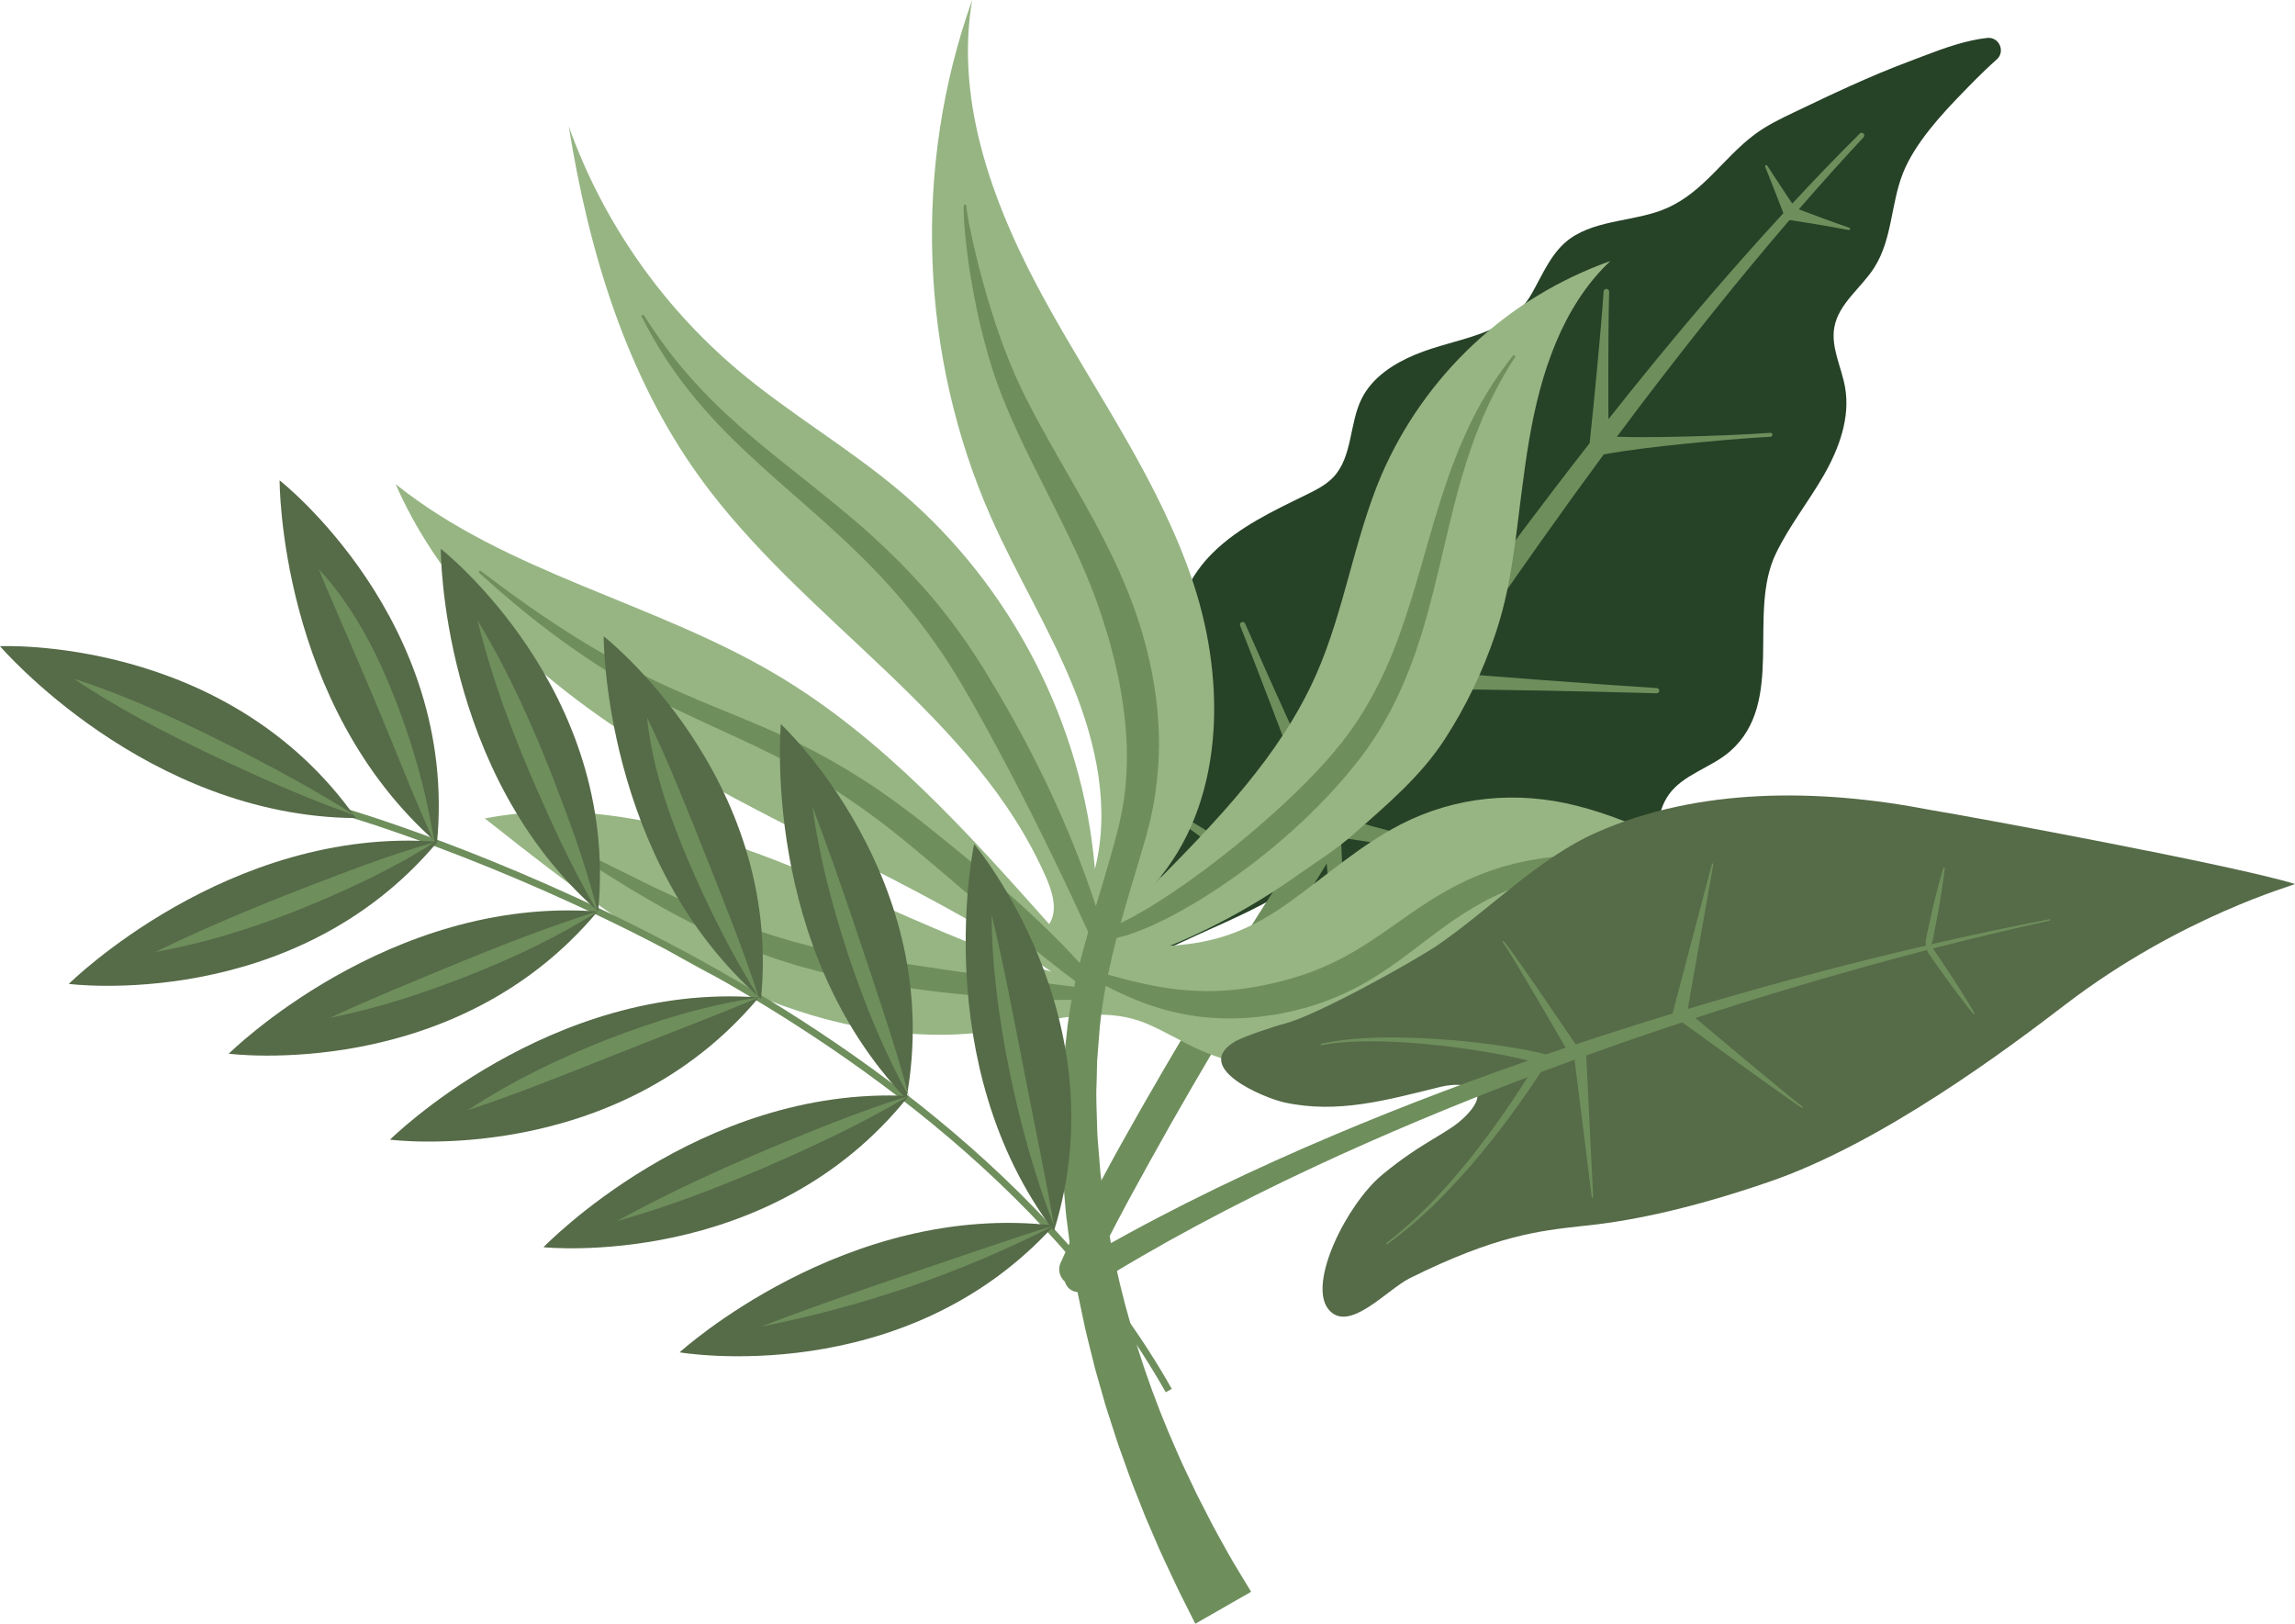 <?xml version="1.0" encoding="UTF-8"?><svg id="Ebene_1" xmlns="http://www.w3.org/2000/svg" viewBox="0 0 1410.52 997.9"><defs><style>.cls-1{fill:#264227;}.cls-2{fill:#6e8e5c;}.cls-3{fill:#96b583;}.cls-4{fill:#566b48;}</style></defs><g><path class="cls-1" d="M1212.11,24.82c3.08-.66,6.17-1.18,9.24-1.51,7.35-.79,11.37,8.38,5.82,13.27-8.96,7.89-18.13,17.54-20.72,20.19-13.44,13.75-29.65,31.49-36.84,49.54-7.53,18.88-6.51,40.59-17.67,58.14-7.97,12.52-21.85,21.99-24.53,36.59-2.28,12.44,4.41,24.59,6.59,37.04,3.26,18.58-3.67,37.51-13.04,53.88-9.38,16.36-21.3,31.26-29.5,48.25-17.87,37.03,6.23,91.36-28.1,121.48-11.77,10.32-29.05,14.16-37.96,27.03-7.8,11.26-6.89,26.11-9.17,39.62-3,17.77-12.19,34.42-25.63,46.43-7.3,6.53-16.24,11.84-26.02,12.38-9.56,.53-19.8-3.43-28.37,.83-16.51,8.19-10.99,37.7-27.48,45.92-10.14,5.06-22.28-1.42-33.54-.16-15.61,1.75-76.58,52.99-89.86,22.98-1.58-3.58-1.06-7.69-.49-11.56,3.88-26.35,8.72-52.55,14.52-78.54,1.43-6.4,3.82-27.1-8.47-19.4-19.82,12.42-42.02,21.23-63.16,31.17-13.54,6.37-43.81,19.86-46.23-6.76-.69-7.59,2.36-14.95,3.93-22.41,2.74-13.05-1.13-24.34-2.88-37.17-1.89-13.88,.17-28.25,5.7-41.11,6.24-14.54,11.32-17.91,23.77-26.21,18.22-12.13,11.94-35.75,11.12-53.51-.9-19.4,8.65-38.02,22.21-51.43,16.15-15.98,37.22-25.81,57.62-35.8,6-2.94,12.12-6.02,16.67-10.91,11.77-12.65,9.56-32.86,17.35-48.28,6.49-12.86,19.41-21.27,32.71-26.81,26.48-11.04,56.55-10.72,71.86-37.8,6.78-12,12.23-25.58,23.46-33.58,16.91-12.04,41.3-10.41,60.07-18.99,22.38-10.23,34.03-30.48,53.21-44.9,7.5-5.64,16.03-9.73,24.5-13.78,23.02-11,46.09-22.03,70.01-30.97,11.98-4.48,25.63-10.22,39.32-13.16Z"/><path class="cls-2" d="M1089.39,267.13c-.05-.67-.63-1.17-1.3-1.12-8.78,.64-17.56,1.06-26.36,1.44-8.79,.35-17.59,.64-26.39,.85-8.8,.2-17.61,.41-26.42,.36-5.05-.02-10.11-.09-15.17-.23,5.23-7.03,10.49-14.04,15.78-21.02,29.09-38.19,59.02-75.78,90.34-112.18,2.96,.44,5.92,.9,8.86,1.39l9.19,1.49,9.17,1.57c3.05,.54,6.1,1.1,9.14,1.68,.34,.07,.69-.13,.81-.47,.13-.37-.07-.78-.44-.91-2.93-1.01-5.85-2.04-8.77-3.08l-8.74-3.19-8.72-3.27c-1.6-.59-3.2-1.2-4.8-1.81,13.01-14.98,26.26-29.76,39.8-44.29,.59-.63,.58-1.63-.03-2.25-.63-.64-1.66-.64-2.3,0-14.15,14.03-27.95,28.4-41.51,43.01l-6.36-9.55c-3.03-4.57-6.03-9.15-9-13.74-.19-.29-.56-.42-.89-.28-.38,.15-.56,.58-.4,.95,2.05,5.07,4.07,10.16,6.06,15.27l5.13,13.24c-8.73,9.49-17.36,19.08-25.91,28.74-23.53,26.59-46.35,53.81-68.57,81.51-4.37,5.45-8.71,10.92-13.04,16.39-.01-2.41-.03-4.81-.04-7.22l-.02-23.72c-.01-7.91,.05-15.81,.11-23.71,.08-7.9,.2-15.8,.4-23.7,.02-.9-.67-1.68-1.59-1.74-.94-.07-1.76,.64-1.82,1.58-.56,7.88-1.18,15.76-1.86,23.63-.7,7.87-1.39,15.75-2.15,23.62l-2.28,23.61c-.73,7.45-1.52,14.9-2.3,22.35-13.72,17.57-27.26,35.28-40.64,53.12l-15.86,21.39-15.65,21.55c-5.23,7.17-10.33,14.44-15.51,21.65-2.09,2.91-4.15,5.83-6.22,8.75-.32-4.42-.63-8.84-.94-13.27-.76-10.75-1.53-21.5-2.22-32.25l-2.13-32.26-2.06-32.26c-.07-1.1-1-1.97-2.11-1.95-1.15,.02-2.06,.97-2.04,2.12l.58,32.32,.51,32.32c.19,10.77,.3,21.55,.41,32.33,.1,8.93,.19,17.85,.24,26.78-19.29,27.54-38.27,55.3-56.91,83.29-3.62-7.65-7.19-15.31-10.76-22.98-4.55-9.95-9.15-19.87-13.65-29.84-4.49-9.97-9.05-19.92-13.49-29.91-4.48-9.98-8.89-19.98-13.29-30-.36-.81-1.3-1.21-2.13-.88-.86,.34-1.28,1.3-.94,2.16,4.01,10.17,8,20.35,11.92,30.56,3.97,10.19,7.81,20.43,11.72,30.65,3.9,10.22,7.71,20.48,11.56,30.72,3.79,10.26,7.59,20.53,11.27,30.84,.03,.09,.08,.18,.11,.27-.67,1.02-1.34,2.04-2.01,3.06l-.36,.08-3.35,.85-6.58,1.79c-4.36,1.24-8.69,2.52-13.02,3.8l-21.17,6.39c-.15-.15-.32-.29-.5-.41-4.33-2.82-8.72-5.56-13.12-8.29-4.41-2.7-8.82-5.4-13.26-8.07-4.45-2.64-8.88-5.33-13.36-7.92-4.47-2.62-8.95-5.22-13.47-7.75-.2-.11-.46-.07-.61,.12-.16,.21-.13,.51,.08,.67,4.08,3.2,8.2,6.34,12.34,9.46,4.12,3.14,8.3,6.19,12.45,9.29,4.17,3.07,8.36,6.11,12.55,9.14,2.94,2.1,5.88,4.18,8.84,6.25l-22.5,7.08-12.9,4.09-12.87,4.19c-.64,.21-1.03,.89-.86,1.55,.18,.7,.88,1.12,1.58,.94l13.12-3.29,13.1-3.35,26.22-6.64,26.19-6.68,13.1-3.22,2.06-.49c-15,22.91-29.76,45.97-44.23,69.23-9.38,15.09-18.62,30.27-27.77,45.5-4.59,7.61-9.03,15.31-13.55,22.96l-13.34,23.1c-8.8,15.46-17.53,30.98-25.87,46.75-4.15,7.91-8.3,15.81-12.29,23.84-4.05,7.99-7.86,16.17-11.55,24.52-2.18,4.94,0,10.74,4.91,13.01,4.97,2.3,10.87,.13,13.17-4.84l.08-.18c3.61-7.79,7.46-15.6,11.46-23.4,3.97-7.8,8.12-15.56,12.27-23.31,8.43-15.45,16.94-30.91,25.65-46.25l13.18-22.97,13.39-22.87c8.93-15.24,17.98-30.43,27.13-45.55,9.1-15.15,18.32-30.24,27.62-45.28l13.98-22.54,.72-1.15,.91,11.11,2.2,26.52,2.33,26.53,1.24,13.26,1.32,13.26c.08,.78,.74,1.39,1.54,1.39,.85,0,1.54-.69,1.54-1.55l-.03-13.33-.13-13.32-.46-26.63s0-.03,0-.04c3.3,2.04,6.61,4.07,9.93,6.08,5.36,3.29,10.8,6.47,16.2,9.7,5.39,3.25,10.87,6.36,16.31,9.53,5.48,3.11,10.97,6.21,16.54,9.18,.2,.11,.45,.06,.6-.13,.16-.21,.12-.51-.08-.67-4.98-3.88-10.05-7.63-15.11-11.38-5.11-3.68-10.18-7.42-15.34-11.03-5.15-3.63-10.26-7.3-15.45-10.86-4.58-3.19-9.18-6.34-13.8-9.45-.14-5.86-.28-11.72-.47-17.58l-.45-13.32-.3-6.68-.17-3.38-.07-1.25,1.08-1.73c9.46,1.38,18.9,2.84,28.32,4.42,10.69,1.78,21.37,3.64,32.04,5.56,10.66,1.93,21.32,3.87,31.95,5.94l15.95,3.1c5.3,1.09,10.62,2.13,15.91,3.27,.82,.18,1.64-.35,1.81-1.17,.18-.82-.35-1.64-1.17-1.82-5.29-1.15-10.56-2.39-15.84-3.59l-15.81-3.76c-10.54-2.5-21.05-5.13-31.56-7.77-10.51-2.65-21-5.37-31.48-8.16-7.86-2.08-15.69-4.26-23.52-6.49,17.25-27.19,34.82-54.17,52.7-80.96l11.54,.09,17.44,.21,34.87,.58,34.86,.73c11.62,.26,23.24,.57,34.85,.91,.86,.02,1.59-.64,1.65-1.5,.06-.89-.61-1.65-1.5-1.71-11.6-.75-23.19-1.52-34.79-2.35l-34.78-2.53-34.77-2.68-17.38-1.42-5.22-.45c18.16-27.02,36.61-53.86,55.47-80.4,12.77-18.05,25.71-35.98,38.83-53.77,7.87-1.43,15.76-2.55,23.66-3.58,8.74-1.15,17.5-2.05,26.26-2.95,8.76-.89,17.52-1.71,26.29-2.46,8.77-.72,17.54-1.4,26.33-1.87,0,0,.02,0,.02,0,.67-.05,1.17-.63,1.12-1.3Z"/></g><g><path class="cls-3" d="M918.86,390.28c.47-1.41,.94-2.82,1.39-4.23,8.67-27.1,11.19-54.52,14.8-82.57,1.44-11.22,2.95-22.44,4.86-33.59,6.88-40.23,20.12-81.47,49.82-109.46-63.18,22.42-114.17,70.13-140.76,131.67-16.84,39.63-22.72,83.29-40.14,122.67-22.06,49.87-61.17,89.85-99.46,128.67,43.12-48.75,44.54-123.06,24.13-184.86-20.41-61.8-59.07-115.59-90.51-172.57-31.44-56.99-56.4-121.85-45.48-186.02-36.7,102.53-32.36,219.12,11.88,318.63,15.56,34.99,35.77,67.83,50.16,103.32,14.4,35.49,22.82,75.03,13.39,112.15-7.4-88.55-51.02-173.53-118.64-231.18-32.1-27.36-69.05-48.59-101.26-75.82-47-39.85-82.69-91.38-103.47-149.39,12.26,76.41,35.11,152.78,80.41,215.52,63.93,88.54,169.5,146.26,213.09,246.38,3.94,9.06,7.17,20.06,1.77,28.34-50.62-56.83-102.34-114.59-167.81-153.4-75.2-44.58-165.66-62.34-233.88-117.01,34.22,78.12,104.92,134.28,178.89,176.74,73.97,42.46,153.89,74.68,224.21,122.95-58.46-17.4-112.72-46.38-169.57-68.48-56.85-22.1-118.81-37.42-178.67-25.74,51.7,40.81,104.2,82.11,164.81,107.9,46.86,19.94,100.26,30.65,151.06,22.07,29.41-4.97,61.84-16,90.73-3.93,11.16,4.66,21.46,11.15,32.49,16.12,24.04,10.84,50.46,13.45,76.45,10.07,31.86-4.15,61.94-15.72,88.23-34.1,27.29-19.08,49.95-44.14,80.65-58.16,29.72-13.57,64.34-15,96.44-16.88-2.85,.17-9.93-5.86-12.52-7.36-4.41-2.56-8.84-5.09-13.3-7.58-8.97-5-18.04-9.83-27.27-14.34-18.14-8.86-36.96-16.59-56.56-21.58-36.81-9.37-74.8-5.91-108.61,11.58-24.93,12.9-45.9,31.81-68.63,48.01-23.26,16.58-44.37,24.88-73.01,26.4,0,0,37.45-14.17,77.52-42.65,11.91-8.47,24.41-16.14,35.4-25.85,20.29-17.93,41.34-35.6,56.16-58.52,12.88-19.92,23.24-41.45,30.82-63.93Z"/><path class="cls-2" d="M930.3,218.07c-11.86,14.73-21.82,31.15-29.56,48.54-3.91,8.68-7.47,17.52-10.6,26.5-3.14,8.97-5.97,18.03-8.69,27.08-5.42,18.13-10.17,36.33-15.93,54.02-2.85,8.86-5.85,17.62-9.27,26.18-3.43,8.55-7.25,16.89-11.54,24.94-4.33,8.02-8.94,15.88-14.26,23.23-1.25,1.89-2.7,3.64-4.05,5.46l-2.05,2.71-2.2,2.63c-2.93,3.51-5.8,7.06-8.97,10.4-12.36,13.59-25.87,26.26-39.89,38.35-3.45,3.09-7.07,5.98-10.64,8.94-3.52,3.02-7.23,5.8-10.84,8.7-3.59,2.93-7.35,5.65-11.01,8.49-3.71,2.78-7.52,5.4-11.25,8.16-7.58,5.29-15.26,10.51-23.15,15.24-5.78,3.42-11.64,6.84-17.63,9.64,.95-3.44,1.92-6.88,2.92-10.32,2.58-9.02,5.43-18.01,8.09-27.11l4-13.69,.99-3.44,.92-3.59c.57-2.4,1.3-4.77,1.74-7.2,2.22-9.64,3.51-19.45,4.28-29.29,.42-4.92,.49-9.85,.61-14.78l-.11-7.38c0-2.47-.26-4.91-.38-7.37-1.2-19.64-5.14-38.95-10.81-57.55-2.91-9.28-6.25-18.39-10.04-27.35-3.76-8.95-7.96-17.63-12.28-26.18-8.65-17.11-18.31-33.42-27.6-49.7-4.66-8.14-9.22-16.29-13.64-24.47-4.37-8.18-8.73-16.47-12.43-24.84l-1.43-3.14-1.32-3.2c-.88-2.13-1.82-4.24-2.67-6.4-1.67-4.32-3.38-8.63-4.89-13.03-3.13-8.76-5.92-17.67-8.54-26.64-2.62-8.97-4.98-18.04-7.14-27.17-1.09-4.56-2.05-9.15-3.01-13.74-.43-2.3-.93-4.6-1.29-6.9-.19-1.15-.41-2.31-.53-3.45l-.22-1.73-.08-1.63-1.49-.2-.15,1.9v1.8c0,1.21,.07,2.39,.12,3.57,.08,2.38,.29,4.73,.44,7.11,.38,4.72,.92,9.43,1.49,14.14,1.14,9.41,2.68,18.77,4.47,28.09,.85,4.67,1.87,9.32,2.88,13.97,1.12,4.62,2.17,9.27,3.45,13.87,2.42,9.23,5.19,18.41,8.56,27.44,3.3,9.11,7.14,17.79,11.06,26.51,3.9,8.7,8.14,17.2,12.36,25.66,8.45,16.92,17.04,33.57,24.78,50.36,3.82,8.41,7.48,16.86,10.66,25.41,3.15,8.54,6.05,17.21,8.6,25.94,2.49,8.75,4.71,17.55,6.51,26.41,1.77,8.87,3.09,17.8,3.94,26.75,.46,4.48,.65,8.96,.9,13.45,.06,4.48,.18,8.97-.04,13.45l-.1,3.36-.25,3.35c-.2,2.23-.25,4.48-.57,6.69l-.8,6.67-1.13,6.61c-.33,2.22-.94,4.37-1.39,6.56l-.73,3.28-.86,3.37c-1.13,4.5-2.36,9-3.65,13.49-2.58,8.98-5.2,18-7.97,27.04-.49,1.61-.98,3.23-1.46,4.85-3.97-12.27-8.47-24.31-13.21-36.3-7.58-18.9-16.06-37.43-25.31-55.58-9.22-18.17-19.35-35.86-30-53.26l-4.15-6.53-2.08-3.26-2.17-3.2-4.35-6.4-4.55-6.27-2.28-3.13-2.37-3.06c-1.59-2.03-3.14-4.1-4.75-6.11-3.27-3.99-6.55-7.97-10-11.8-6.81-7.74-13.93-15.18-21.32-22.3-7.39-7.12-14.93-14.06-22.72-20.64-15.57-13.19-31.56-25.61-47.22-38.2-7.83-6.3-15.54-12.71-23.01-19.35-7.47-6.65-14.77-13.49-21.65-20.73-6.87-7.25-13.49-14.77-19.66-22.67-6.1-7.95-11.91-16.17-17.28-24.71l-1.32,.73c4.59,9.03,9.55,17.93,15.13,26.45,5.59,8.52,11.69,16.72,18.23,24.56,12.98,15.8,27.81,29.96,42.87,43.57,7.51,6.83,15.19,13.43,22.76,20.07,7.58,6.64,15.09,13.31,22.42,20.11,14.66,13.59,28.7,27.68,41.25,42.98,12.66,15.2,24.02,31.41,34.1,48.41,10.11,17.27,19.65,34.86,29.02,52.56,9.34,17.71,18.33,35.62,27.08,53.66,7.48,15.32,14.75,30.83,21.82,46.34-1.82,6.29-3.57,12.63-5.19,19.04-3.33-3.65-6.73-7.22-10.16-10.77-6.67-6.84-13.53-13.49-20.5-20-6.98-6.51-14.12-12.83-21.34-19.07-7.25-6.2-14.6-12.28-21.99-18.3-7.4-6.04-14.75-12.02-22.3-17.98-3.79-2.98-7.57-5.95-11.47-8.81-3.84-2.92-7.77-5.72-11.72-8.51-7.9-5.56-16.01-10.84-24.33-15.79-8.3-4.98-16.78-9.67-25.42-13.99-8.63-4.34-17.37-8.41-26.19-12.18-8.81-3.79-17.66-7.36-26.43-10.96-8.78-3.6-17.49-7.25-26.09-11.09-8.63-3.79-17.13-7.81-25.51-12.11-33.54-17.13-64.92-38.61-95.08-61.72l-.97,1.16c28.12,25.63,58.45,49.24,91.78,68.41,8.31,4.81,16.78,9.35,25.36,13.64,8.59,4.26,17.27,8.3,25.93,12.27,17.34,7.92,34.48,15.69,50.93,24.59,16.47,8.86,32.13,19.02,47.21,30.08,3.76,2.77,7.52,5.55,11.2,8.46,3.72,2.84,7.35,5.8,10.98,8.77,7.26,5.95,14.55,12.1,21.75,18.22l21.61,18.45c7.25,6.1,14.47,12.22,21.81,18.21,12.56,10.29,25.24,20.49,38.28,30.27-.25,1.11-.49,2.22-.73,3.34-26.57-3.28-53.19-6.57-79.64-10.51-13.89-2.05-27.77-4.11-41.6-6.45-3.47-.53-6.91-1.17-10.37-1.75-3.45-.6-6.93-1.17-10.29-1.86l-10.17-1.99c-3.38-.74-6.73-1.61-10.09-2.41-26.88-6.67-53.05-16.48-78.57-28.01-3.21-1.39-6.34-2.98-9.54-4.42-3.2-1.45-6.36-2.98-9.52-4.51-3.17-1.51-6.33-3.06-9.48-4.64l-9.48-4.69c-6.33-3.12-12.61-6.35-19.01-9.41-6.35-3.12-12.81-6.1-19.36-8.84l-.67,1.35c12.12,7.21,23.9,14.97,35.94,22.43,3,1.88,6.01,3.76,9.05,5.57,3.03,1.84,6.08,3.65,9.15,5.43,6.11,3.61,12.31,7.11,18.6,10.45,12.54,6.75,25.45,12.93,38.7,18.38,3.33,1.33,6.6,2.79,9.98,4l10.1,3.73c3.38,1.22,6.84,2.2,10.26,3.32l5.14,1.62,5.21,1.42c3.48,.93,6.94,1.92,10.44,2.79l10.55,2.36c3.53,.85,7.02,1.43,10.51,2.08,3.5,.63,6.99,1.33,10.49,1.89,14.01,2.39,28.09,4.4,42.2,6.04,14.12,1.58,28.26,2.91,42.44,3.71,12.45,.7,24.88,1.15,37.4,.99-1.33,7.19-2.41,14.46-3.1,21.63l-1.62,14.37-.85,14.42c-.76,9.62-.62,19.25-.77,28.89-.16,4.83,.18,9.63,.33,14.44l.57,14.44,1.21,14.39c.41,4.8,.74,9.61,1.45,14.37,1.28,9.53,2.27,19.13,4.04,28.59l2.41,14.24,2.96,14.13c1.82,9.47,4.35,18.74,6.64,28.1,1.08,4.7,2.47,9.3,3.79,13.93l3.97,13.89,4.44,13.74c1.52,4.57,2.88,9.2,4.59,13.7,3.32,9.03,6.33,18.21,10.01,27.11l5.32,13.45c1.86,4.45,3.81,8.85,5.72,13.28,3.72,8.91,7.93,17.58,12.04,26.32,1.98,4.41,4.19,8.7,6.36,13.02l6.52,12.96,34.3-19.63-7.13-11.77c-2.38-3.93-4.8-7.83-7-11.86-4.45-8.03-9.01-16.01-13.1-24.24-2.09-4.09-4.23-8.16-6.29-12.28l-5.91-12.46c-1.98-4.15-3.98-8.3-5.75-12.54l-5.49-12.67c-14.27-33.94-25.35-69.22-33.14-105.21-2.14-8.97-3.56-18.05-5.13-27.13-.87-4.53-1.36-9.1-1.95-13.66l-1.74-13.7-1.11-13.75c-.33-4.59-.85-9.17-.89-13.77-.21-9.18-.81-18.39-.35-27.57l.34-13.79,1.08-13.74c.57-9.24,1.75-18.15,3.31-27.19,.3-1.7,.62-3.39,.94-5.09,11.63,6.06,23.92,11.32,36.98,14.91,7.53,2.03,15.26,3.44,23.08,4.35,7.83,.75,15.73,1.03,23.6,.62,3.94-.15,7.85-.58,11.76-.97l5.83-.84c1.95-.27,3.89-.55,5.8-.96,3.83-.81,7.68-1.49,11.49-2.54,1.91-.51,3.83-.92,5.72-1.52l5.67-1.77c7.5-2.54,14.88-5.55,21.95-9.14,7.08-3.56,13.82-7.66,20.25-12,1.62-1.07,3.22-2.17,4.78-3.28,1.58-1.11,3.15-2.21,4.68-3.34,3.08-2.26,6.09-4.55,9.08-6.81,5.98-4.52,11.79-9.04,17.66-13.26,5.9-4.2,11.82-8.21,17.98-11.78,3.07-1.82,6.21-3.47,9.35-5.14,3.2-1.54,6.4-3.11,9.7-4.48,1.63-.73,3.27-1.44,4.96-2.05l5.03-1.92c3.42-1.1,6.79-2.4,10.29-3.34,6.92-2.12,14.05-3.72,21.23-5.24,3.6-.7,7.24-1.29,10.87-1.97l10.99-1.62,11.09-1.32c3.71-.39,7.44-.71,11.17-1.16l.03-1.51c-3.73-.49-7.48-.86-11.24-1.29-3.76-.33-7.53-.5-11.31-.76-3.78-.18-7.58-.21-11.38-.28-3.8,.06-7.61,.15-11.42,.32l-5.72,.41-2.87,.22-2.86,.33-5.73,.68c-1.91,.27-3.8,.63-5.71,.95-3.82,.59-7.6,1.49-11.39,2.33-1.88,.48-3.75,1.02-5.64,1.52-1.89,.48-3.75,1.07-5.6,1.69-14.93,4.69-29.08,12.02-42.04,20.34-6.5,4.15-12.71,8.52-18.79,12.82-6.1,4.28-12.08,8.47-18.1,12.38-3.01,1.97-6.06,3.8-9.13,5.57-1.54,.87-3.06,1.78-4.61,2.62l-4.67,2.45c-6.29,3.12-12.72,5.88-19.33,8.25-6.63,2.3-13.4,4.27-20.36,5.85-1.72,.47-3.46,.81-5.2,1.15l-5.22,1.04c-1.74,.31-3.5,.52-5.25,.8-1.75,.25-3.5,.6-5.26,.74l-5.28,.55c-1.76,.22-3.52,.21-5.29,.35-3.53,.3-7.07,.23-10.62,.28-7.09-.11-14.2-.61-21.31-1.56-7.11-1-14.23-2.42-21.37-4.11-3.58-.82-7.15-1.76-10.73-2.73l-6.25-1.67c1.57-7.54,3.36-15.07,5.32-22.61,1.63-.39,3.27-.78,4.9-1.19,2.32-.75,4.62-1.55,6.94-2.35,4.51-1.76,9.06-3.53,13.35-5.69,8.79-4.01,17.05-8.86,25.32-13.71,4.06-2.52,8.09-5.11,12.08-7.75,3.93-2.72,7.95-5.33,11.8-8.15,7.74-5.62,15.32-11.45,22.65-17.6,14.68-12.27,28.55-25.57,41.22-40.13,3.24-3.56,6.23-7.38,9.26-11.16l2.27-2.83,2.16-2.96c1.41-1.99,2.93-3.9,4.24-5.96,5.54-8.04,10.43-16.5,14.71-25.2,4.29-8.7,8.03-17.63,11.33-26.66,3.27-9.05,6.13-18.18,8.68-27.36,5.05-18.37,9.13-36.8,13.52-55.02,4.35-18.23,9.22-36.26,15.71-53.73,3.27-8.72,6.87-17.34,11.07-25.67,4.21-8.33,8.82-16.49,13.99-24.34l-1.21-.89Z"/></g><g><g id="Gruppe_295"><path id="Pfad_98866" class="cls-2" d="M720.17,853.57c-73.68-130.61-208.05-220.69-307.79-273.25-107.99-56.91-199.81-83.34-200.73-83.59l-1.16,4.09c.91,.26,92.38,26.59,199.99,83.31,99.21,52.29,232.82,141.84,305.99,271.53l3.71-2.09Z"/><path id="Pfad_98867" class="cls-4" d="M0,397.14s139.53-6.65,218.76,105.64C89.62,501.85,0,397.14,0,397.14"/><path id="Pfad_98868" class="cls-4" d="M171.85,295.22s110.03,86.07,96.72,222.85c-97.2-85.02-96.72-222.85-96.72-222.85"/><path id="Pfad_98869" class="cls-4" d="M270.9,337.27s110.03,86.07,96.72,222.85c-97.2-85.02-96.72-222.85-96.72-222.85"/><path id="Pfad_98870" class="cls-4" d="M371.02,391.03s110.03,86.07,96.71,222.85c-97.2-85.03-96.71-222.85-96.71-222.85"/><path id="Pfad_98871" class="cls-4" d="M479.92,445.02s102.18,95.25,77.1,230.37c-89.49-93.1-77.1-230.37-77.1-230.37"/><path id="Pfad_98872" class="cls-4" d="M598.7,518.72s90.06,106.78,49.02,237.94c-77.73-103.13-49.02-237.94-49.02-237.94"/><path id="Pfad_98873" class="cls-4" d="M42.27,604.69s138.51,18.05,226.68-87.38c-128.79-9.64-226.68,87.38-226.68,87.38"/><path id="Pfad_98874" class="cls-4" d="M140.59,647.59s138.52,18.05,226.67-87.39c-128.78-9.64-226.67,87.39-226.67,87.39"/><path id="Pfad_98875" class="cls-4" d="M239.68,700.42s138.52,18.05,226.67-87.39c-128.78-9.64-226.67,87.39-226.67,87.39"/><path id="Pfad_98876" class="cls-4" d="M334.04,766.52s138.92,14.62,224.44-92.96c-128.98-6.45-224.44,92.96-224.44,92.96"/><path id="Pfad_98877" class="cls-4" d="M417.69,831.13s137.65,23.76,230.09-77.94c-128.27-14.95-230.09,77.94-230.09,77.94"/></g><path class="cls-2" d="M45.37,417.13c30.66,9.81,59.93,23.28,88.74,37.49,28.75,14.36,57.13,29.33,84.29,46.63-30.38-10.68-59.69-23.75-88.74-37.49-28.97-13.88-57.64-28.57-84.29-46.63h0Z"/><path class="cls-2" d="M95.33,585.12c41.57-20.25,84.33-37,127.61-53.05,14.46-5.2,29-10.24,43.99-14.4-12.74-27.77-23.5-56.1-35.32-84.11-8.39-20.14-18.11-42.3-26.74-62.47-3.01-7.05-6.13-13.99-8.91-21.19,2.65,2.82,5.24,5.71,7.68,8.71,12.07,15.04,21.84,31.82,29.98,49.27,15.88,34.93,27.34,71.87,33.31,109.79-13.06,8.45-26.68,15.74-40.52,22.56-41.7,20.04-85.38,36.7-131.08,44.88h0Z"/><path class="cls-2" d="M293.41,381c25.11,41.63,43.36,86.96,59.71,132.62,5.25,15.31,10.26,30.71,14.15,46.58-25.01,16.01-52.03,28.53-79.58,39.47-27.61,10.78-55.84,20.15-84.99,25.9,13.46-6.34,27.04-12.13,40.62-17.88,39.16-16.24,78.18-32.93,118.6-45.9,1.78-.53,3.56-1.09,5.36-1.59-8.42-14-15.72-28.46-22.78-43.02-20.58-43.92-39.56-88.94-51.07-136.18h0Z"/><path class="cls-2" d="M397.65,440.85c13.46,27.84,24.74,56.56,36.19,85.26,11.36,28.77,23.01,57.37,32.52,86.92-25.75,10.89-62.83,24.93-89.05,35.46-29.8,11.7-59.23,23.81-89.77,33.81,26.89-17.83,55.98-31.8,85.93-43.59,30-11.59,60.96-21.15,92.9-25.68-16.58-26.36-30.47-54.13-42.78-82.68-12.15-28.57-22.8-58.4-25.92-89.49h0Z"/><path class="cls-2" d="M499.31,495.61c16.58,43.94,31.19,88.29,45.81,132.87,4.75,14.88,9.41,29.81,13.37,45.08-28.12,16.66-57.6,30.54-87.5,43.54-29.99,12.81-60.36,24.66-91.87,33.37,42.86-23.59,87.78-42.73,133.23-60.64,15.19-5.83,30.49-11.46,46.14-16.28-15.37-27.48-27.13-56.68-37.1-86.47-9.79-29.83-17.93-60.28-22.07-91.48h0Z"/><path class="cls-2" d="M609.46,562.16c7.67,31.5,13.54,63.61,19.85,95.37,5.41,28.15,13.77,67.78,18.47,95.66-56.65,29.02-117.58,49.84-180.02,62.11,42.76-16.55,91.12-32.34,134.7-47.32,15.04-5.03,30.07-10.14,45.32-14.79-1.52-3.79-2.95-7.62-4.35-11.45-9.63-26.87-17.02-54.51-22.8-82.46-6.52-31.94-11.03-64.47-11.18-97.12h0Z"/></g><g><path class="cls-4" d="M1410.52,543.28c-38.7-11.8-197.32-41.09-224.48-45.57-68.41-13.28-142.25-13.75-204.55,13.81-36.3,16-66.02,47.74-99.31,70.33-17.44,11.28-72.82,41.97-92.18,47.15-5.4,1.25-25.68,8.02-30.68,10.94-27.61,16.04,17.37,34.77,29.98,37.58,33.03,7.2,63-1.46,96.12-9.56,14.7-3.6,33.28,.09,15.04,18.26-10.59,10.64-25.12,14.47-50.78,35.63-21.85,18.02-46.14,66.71-33.24,82.78,12.28,15.3,35.98-12.04,49.89-19,53.26-26.48,80.02-29.22,105.61-32.08,25.74-2.5,62.57-9.08,114.79-27.02,69.51-23.6,147.54-82.24,182.55-109.06,71.42-54.7,141.39-73.54,141.24-74.19Z"/><path class="cls-2" d="M979.19,735.56l-4.28-86.87c19.57-7.05,39.25-13.83,59.01-20.37l36.2,26.18,18.51,13.28,9.3,6.59,4.67,3.26,2.36,1.61,1.19,.8,1.31,.78c.19,.11,.44,.06,.57-.12,.14-.19,.09-.46-.1-.6l-.14-.1-1.08-.77-1.12-.87-2.23-1.76-4.42-3.58-8.8-7.22-17.52-14.54-30.6-25.61c21.02-6.87,42.13-13.47,63.34-19.77,26.2-7.77,52.53-15.12,78.99-21.98,.11,.35,.23,.69,.37,1.02,.44,.98,1.13,1.78,1.71,2.66l3.62,5.19c2.41,3.46,4.89,6.87,7.36,10.29,2.49,3.4,5,6.8,7.56,10.16,2.57,3.35,5.14,6.7,7.84,9.96,.13,.16,.37,.21,.56,.1,.21-.12,.29-.39,.17-.61-2.09-3.68-4.3-7.28-6.52-10.87-2.23-3.59-4.51-7.14-6.8-10.68-2.32-3.52-4.63-7.05-7-10.54l-3.56-5.23c-.57-.8-1.06-1.65-1.73-2.38,23.85-6.14,47.8-11.89,71.86-17.18,.23-.05,.39-.28,.34-.52-.05-.24-.28-.4-.52-.35-24.28,4.69-48.47,9.84-72.57,15.4,.64-1.18,.85-2.44,1.08-3.7l1.21-6.1c.81-4.06,1.53-8.15,2.27-12.22l1.04-6.13,.97-6.15c.6-4.11,1.2-8.21,1.64-12.35,.02-.21-.1-.41-.31-.47-.23-.07-.48,.06-.56,.29-1.23,3.98-2.31,7.99-3.37,12l-1.54,6.03-1.46,6.04c-.93,4.04-1.88,8.07-2.74,12.13l-1.29,6.08c-.38,1.69-.81,3.38-.13,5.29-26.73,6.2-53.34,12.9-79.85,20.03-22.32,6.01-44.55,12.35-66.7,18.99l15.73-88.93c.04-.22-.1-.45-.32-.51-.24-.06-.48,.08-.54,.32l-24.06,91.29c-.03,.11-.06,.23-.08,.35-.02,.09,0,.18-.02,.27-19.93,6.06-39.79,12.39-59.56,18.98-6.91-10.19-13.84-20.35-20.81-30.5l-11.5-16.59-5.83-8.24-2.97-4.09-1.53-2.02c-.26-.33-.52-.67-.8-1l-.42-.49-.24-.25-.16-.14s-.25-.17-.41-.18c-.24,0-.45,.19-.45,.43,0,.24,.19,.45,.43,.45-.07,.05-.22-.08-.14-.01l.07,.08,.18,.22,.36,.49c.24,.33,.47,.68,.7,1.03l1.37,2.1,2.66,4.27,5.22,8.62,10.28,17.35c5.97,10.16,11.91,20.36,17.81,30.56-3.75,1.26-7.5,2.51-11.24,3.79-.28,.1-.57,.2-.85,.29l-2.41-.63c-1.46-.39-2.91-.66-4.36-.99-2.9-.68-5.81-1.16-8.71-1.73-2.9-.53-5.81-.97-8.72-1.46l-8.73-1.26c-11.65-1.56-23.34-2.7-35.05-3.44-11.71-.74-23.45-1.1-35.18-.82l-8.79,.36c-2.93,.2-5.85,.46-8.78,.69-2.92,.29-5.83,.73-8.74,1.09-2.9,.46-5.77,1.08-8.65,1.62-.23,.04-.39,.26-.36,.5,.03,.24,.26,.41,.5,.37h.04c2.88-.42,5.75-.92,8.64-1.26,2.9-.24,5.79-.55,8.7-.73,2.91-.11,5.82-.25,8.72-.33h8.73c11.64,.2,23.27,1.03,34.85,2.23,11.58,1.22,23.12,2.82,34.57,4.82l8.57,1.6c2.84,.6,5.69,1.15,8.51,1.79,1.92,.46,3.86,.88,5.77,1.35-46.47,16.2-92.45,33.91-137.64,53.63-24.49,10.69-48.74,21.99-72.65,34.04-23.91,12.05-47.48,24.84-70.55,38.6-.05,.03-.14,.08-.19,.12-4.03,2.55-5.24,7.89-2.69,11.92,2.55,4.03,7.89,5.24,11.92,2.69h0c22.3-14.1,45.21-27.3,68.52-39.81,23.32-12.51,47.04-24.32,71.05-35.54,43.15-20.16,87.19-38.5,131.79-55.43-1.27,2.03-2.55,4.05-3.84,6.05-3.28,5.1-6.65,10.13-10.1,15.11-6.9,9.97-14.14,19.71-21.69,29.2-7.61,9.44-15.61,18.57-24,27.33-8.52,8.63-17.5,16.82-27.14,24.22h0c-.19,.15-.23,.42-.09,.62,.14,.2,.42,.24,.62,.1,9.91-7.13,19.2-15.08,28.04-23.5,8.72-8.55,17.05-17.49,25.01-26.75,7.9-9.32,15.48-18.89,22.75-28.72,3.63-4.91,7.19-9.88,10.65-14.92,2.69-3.89,5.31-7.79,7.88-11.78,2.37-.89,4.74-1.78,7.12-2.66,4.55-1.69,9.11-3.35,13.67-5l10.53,84.36c.03,.23,.23,.4,.46,.39,.24-.01,.43-.22,.42-.46Z"/></g></svg>